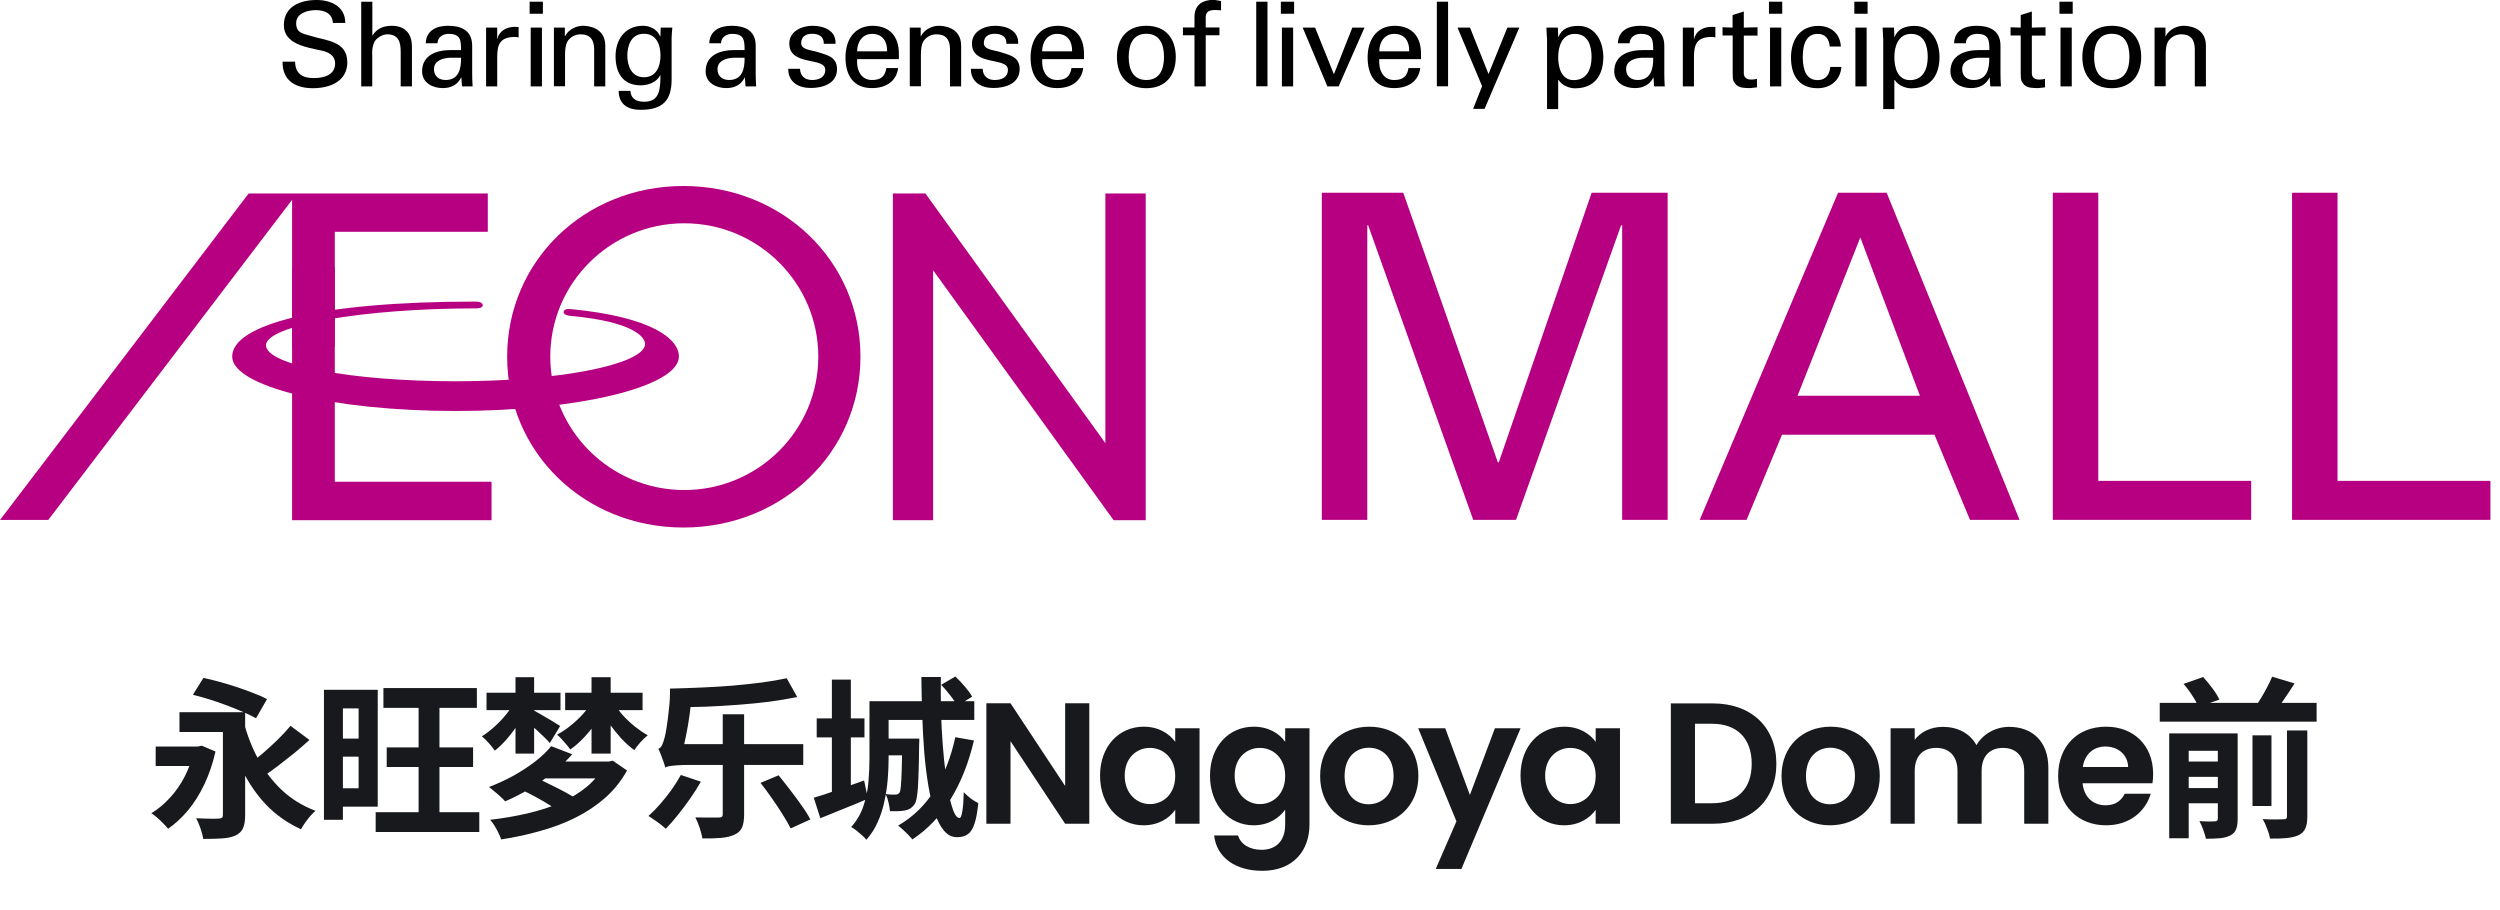<svg width="261" height="95" viewBox="0 0 261 95" fill="none" xmlns="http://www.w3.org/2000/svg">
<g clip-path="url(#clip0_4538_27357)">
<path d="M169.331 23.522H169.241L158.272 54.273H153.804L142.835 23.522H142.745V54.273H137.998V20.119H146.499L156.373 48.268H156.474L166.17 20.119H174.1V54.273H169.353V23.522H169.331Z" fill="#B60081"/>
<path d="M177.451 54.273L191.895 20.119H196.966L210.839 54.273H205.668L201.959 45.387H186.041L182.344 54.273H177.451ZM187.661 41.317H200.44L194.218 24.79L187.661 41.317Z" fill="#B60081"/>
<path d="M214.313 54.273V20.119H219.061V50.203H235.023V54.273H214.313Z" fill="#B60081"/>
<path d="M239.291 54.273V20.119H244.038V50.203H260V54.273H239.291Z" fill="#B60081"/>
<path d="M0 54.284H5.038L30.495 20.864V54.307H51.317V50.292H34.952V24.201H50.926V20.197H25.96L0 54.284Z" fill="#B60081"/>
<path d="M115.401 20.197V46.266L96.612 20.197H93.217V54.307H97.417V28.215L116.261 54.307H119.612V20.197H115.401Z" fill="#B60081"/>
<path d="M71.345 19.419C61.024 19.419 52.947 27.248 52.947 37.246C52.947 47.245 61.024 55.074 71.345 55.074C81.666 55.074 89.832 47.245 89.832 37.246C89.832 27.248 81.711 19.419 71.345 19.419ZM71.434 51.159C63.716 51.159 57.449 44.92 57.449 37.235C57.449 29.55 63.716 23.311 71.434 23.311C79.153 23.311 85.431 29.55 85.431 37.235C85.431 44.92 79.164 51.159 71.434 51.159Z" fill="#B60081"/>
<path d="M59.594 32.986C66.174 33.575 67.492 35.255 67.335 36.044C66.933 38.069 58.466 39.804 47.564 39.804C36.661 39.804 27.77 38.113 27.77 36.044C27.77 33.976 37.913 32.197 49.552 32.197C49.552 32.197 50.401 32.241 50.401 31.874C50.379 31.44 49.586 31.485 49.586 31.485C33.087 31.485 24.24 33.931 24.24 37.223C24.24 40.337 34.684 42.907 47.575 42.907C60.465 42.907 70.876 40.349 70.876 37.223C70.876 35.422 68.151 33.086 59.527 32.263C59.527 32.263 58.879 32.185 58.846 32.563C58.801 32.942 59.617 32.986 59.617 32.986H59.594Z" fill="#B60081"/>
<path d="M34.952 27.882H30.495V36.234H34.952V27.882Z" fill="#B60081"/>
<path d="M30.808 6.439C30.83 7.685 31.556 8.152 32.752 8.152C33.757 8.152 34.986 7.863 34.986 6.628C34.986 5.772 34.271 5.416 33.533 5.272C32.07 4.949 29.635 4.627 29.635 2.636C29.635 0.645 31.389 0 33.053 0C34.561 0 36.047 0.678 36.047 2.391H34.751C34.706 1.401 33.869 1.057 32.986 1.057C32.104 1.057 30.92 1.379 30.92 2.425C30.92 3.47 31.634 3.492 32.405 3.737C34.036 4.26 36.259 4.26 36.259 6.495C36.259 8.497 34.449 9.209 32.662 9.209C30.875 9.209 29.456 8.43 29.501 6.439H30.797H30.808Z" fill="black"/>
<path d="M37.711 9.02V0.178H38.873V3.693H38.895C39.342 3.003 40.001 2.692 40.895 2.692C42.503 2.692 43.006 3.759 43.006 4.86V9.02H41.833V5.383C41.833 4.304 41.554 3.615 40.459 3.581C39.99 3.57 39.275 3.926 39.063 4.438C38.795 5.072 38.862 5.517 38.862 5.861V9.02H37.7H37.711Z" fill="black"/>
<path d="M48.133 5.227C48.133 4.159 48.066 3.536 46.826 3.536C46.234 3.536 45.687 3.881 45.676 4.515H44.447C44.503 3.169 45.564 2.691 46.782 2.691C47.999 2.691 49.295 3.069 49.295 4.782V7.718C49.295 7.985 49.306 8.496 49.34 9.019H48.558C48.446 9.019 48.234 9.075 48.223 8.93C48.2 8.652 48.178 8.374 48.167 8.096H48.144C47.765 8.863 47.072 9.197 46.223 9.197C45.151 9.197 44.067 8.641 44.067 7.451C44.067 5.727 45.609 5.227 47.061 5.227H48.122H48.133ZM46.971 6.027C46.257 6.061 45.307 6.317 45.307 7.217C45.307 7.974 45.832 8.352 46.525 8.352C47.899 8.352 48.156 7.162 48.133 6.027H46.971Z" fill="black"/>
<path d="M51.909 9.02H50.747V2.881H51.909V4.071H51.931C52.099 3.225 52.892 2.803 53.741 2.803C53.886 2.803 54.009 2.814 54.143 2.814V3.915C53.986 3.859 53.797 3.859 53.64 3.859C52.166 3.904 51.909 4.693 51.909 5.984V9.031V9.02Z" fill="black"/>
<path d="M55.293 0.178H56.678V1.435H55.293V0.178ZM55.405 9.02V2.881H56.578V9.02H55.405Z" fill="black"/>
<path d="M58.968 3.781H58.991C59.382 3.013 60.242 2.691 60.856 2.691C61.281 2.691 63.191 2.802 63.191 4.771V9.019H62.029V5.149C62.029 4.137 61.593 3.581 60.61 3.581C60.61 3.581 59.974 3.547 59.482 4.037C59.315 4.203 58.991 4.481 58.991 5.671V9.008H57.829V2.88H58.968V3.781Z" fill="black"/>
<path d="M68.988 2.88H70.195C70.161 3.247 70.116 3.614 70.116 3.981V8.296C70.116 10.543 69.133 11.466 66.877 11.466C65.548 11.466 64.598 10.899 64.587 9.486H65.816C65.86 10.309 66.43 10.621 67.257 10.621C68.921 10.621 68.921 9.253 68.955 7.862H68.921C68.552 8.596 67.659 8.908 66.888 8.908C65.011 8.908 64.263 7.584 64.263 5.861C64.263 4.137 65.257 2.691 67.123 2.691C67.726 2.691 68.385 2.936 68.765 3.503C68.787 3.525 68.944 3.881 68.944 3.792L68.977 2.869L68.988 2.88ZM67.223 8.063C68.486 8.063 68.955 6.984 68.955 5.794C68.955 4.604 68.486 3.525 67.223 3.525C65.86 3.525 65.492 4.826 65.492 5.794C65.492 6.761 65.86 8.063 67.223 8.063Z" fill="black"/>
<path d="M77.734 5.227C77.734 4.159 77.668 3.536 76.428 3.536C75.835 3.536 75.288 3.881 75.277 4.515H74.048C74.104 3.169 75.165 2.691 76.383 2.691C77.6 2.691 78.896 3.069 78.896 4.782V7.718C78.896 7.985 78.907 8.496 78.941 9.019H78.159C78.047 9.019 77.835 9.075 77.824 8.93C77.802 8.652 77.779 8.374 77.768 8.096H77.746C77.366 8.863 76.673 9.197 75.824 9.197C74.752 9.197 73.668 8.641 73.668 7.451C73.668 5.727 75.21 5.227 76.662 5.227H77.723H77.734ZM76.573 6.027C75.858 6.061 74.908 6.317 74.908 7.217C74.908 7.974 75.433 8.352 76.126 8.352C77.5 8.352 77.757 7.162 77.734 6.027H76.573Z" fill="black"/>
<path d="M84.828 2.691C86 2.691 87.307 3.18 87.229 4.57H86C86.045 3.792 85.442 3.525 84.772 3.525C84.146 3.525 83.643 3.814 83.643 4.504C83.643 5.193 84.705 5.238 85.14 5.371C86.19 5.716 87.385 5.838 87.385 7.217C87.385 8.719 85.911 9.186 84.649 9.186C83.386 9.186 82.281 8.596 82.292 7.184H83.52C83.543 7.94 84.057 8.352 84.772 8.352C85.487 8.352 86.157 8.085 86.157 7.284C86.157 5.916 82.403 6.939 82.403 4.548C82.403 3.258 83.71 2.691 84.828 2.691Z" fill="black"/>
<path d="M89.485 6.161C89.396 7.24 89.843 8.352 91.038 8.352C91.943 8.352 92.401 7.996 92.535 7.106H93.764C93.585 8.496 92.501 9.197 91.027 9.197C89.05 9.197 88.268 7.807 88.268 5.994C88.268 4.181 89.173 2.691 91.127 2.691C92.971 2.724 93.842 3.892 93.842 5.594V6.172H89.497L89.485 6.161ZM92.613 5.36C92.635 4.337 92.166 3.536 91.038 3.536C90.066 3.536 89.485 4.359 89.485 5.36H92.613Z" fill="black"/>
<path d="M96.121 3.781H96.143C96.534 3.013 97.394 2.691 98.009 2.691C98.433 2.691 100.343 2.802 100.343 4.771V9.019H99.181V5.149C99.181 4.137 98.746 3.581 97.763 3.581C97.763 3.581 97.126 3.547 96.635 4.037C96.467 4.203 96.143 4.481 96.143 5.671V9.008H94.981V2.88H96.121V3.781Z" fill="black"/>
<path d="M103.895 2.691C105.068 2.691 106.375 3.18 106.297 4.57H105.068C105.113 3.792 104.51 3.525 103.84 3.525C103.214 3.525 102.711 3.814 102.711 4.504C102.711 5.193 103.773 5.238 104.208 5.371C105.258 5.716 106.453 5.838 106.453 7.217C106.453 8.719 104.979 9.186 103.717 9.186C102.454 9.186 101.349 8.596 101.36 7.184H102.589C102.611 7.94 103.125 8.352 103.84 8.352C104.555 8.352 105.225 8.085 105.225 7.284C105.225 5.916 101.471 6.939 101.471 4.548C101.471 3.258 102.778 2.691 103.895 2.691Z" fill="black"/>
<path d="M108.81 6.161C108.721 7.24 109.168 8.352 110.363 8.352C111.268 8.352 111.726 7.996 111.86 7.106H113.089C112.899 8.496 111.826 9.197 110.352 9.197C108.375 9.197 107.593 7.807 107.593 5.994C107.593 4.181 108.498 2.691 110.452 2.691C112.295 2.724 113.167 3.892 113.167 5.594V6.172H108.822L108.81 6.161ZM111.927 5.36C111.949 4.337 111.48 3.536 110.352 3.536C109.38 3.536 108.799 4.359 108.799 5.36H111.916H111.927Z" fill="black"/>
<path d="M122.751 5.95C122.751 7.862 121.701 9.208 119.679 9.208C117.657 9.208 116.607 7.862 116.607 5.95C116.607 4.037 117.646 2.691 119.679 2.691C121.712 2.691 122.751 4.037 122.751 5.95ZM119.679 8.352C121.064 8.352 121.522 7.251 121.522 5.938C121.522 4.626 121.064 3.525 119.679 3.525C118.294 3.525 117.836 4.626 117.836 5.938C117.836 7.251 118.294 8.352 119.679 8.352Z" fill="black"/>
<path d="M124.705 9.02V3.682H123.499V2.87H124.705V1.691C124.739 0.345 125.767 -0.011 126.638 -0.011C126.917 -0.011 127.196 0.067 127.476 0.112V1.079C127.275 1.068 127.085 1.046 126.884 1.046C126.225 1.046 125.845 1.213 125.878 1.891V2.87H127.308V3.682H125.878V9.02H124.705Z" fill="black"/>
<path d="M131.151 9.02V0.178H132.324V9.009H131.151V9.02Z" fill="black"/>
<path d="M133.72 0.178H135.105V1.435H133.72V0.178ZM133.831 9.02V2.881H135.004V9.02H133.831Z" fill="black"/>
<path d="M138.579 9.019L135.999 2.88H137.294L139.26 7.752L141.182 2.88H142.455L139.752 9.019H138.59H138.579Z" fill="black"/>
<path d="M143.997 6.161C143.907 7.24 144.354 8.352 145.549 8.352C146.454 8.352 146.912 7.996 147.046 7.106H148.275C148.096 8.496 147.013 9.197 145.538 9.197C143.561 9.197 142.779 7.807 142.779 5.994C142.779 4.181 143.684 2.691 145.639 2.691C147.482 2.724 148.353 3.892 148.353 5.594V6.172H144.008L143.997 6.161ZM147.124 5.36C147.147 4.337 146.678 3.536 145.549 3.536C144.578 3.536 143.997 4.359 143.997 5.36H147.113H147.124Z" fill="black"/>
<path d="M150.006 9.02V0.178H151.179V9.009H150.006V9.02Z" fill="black"/>
<path d="M154.988 11.366H153.793L154.731 8.997L152.162 2.88H153.469L155.402 7.729L157.368 2.88H158.619L154.988 11.366Z" fill="black"/>
<path d="M161.501 3.983C161.49 3.616 161.467 3.249 161.445 2.882H162.64L162.674 3.86H162.696C163.053 2.982 163.824 2.704 164.796 2.704C166.527 2.704 167.387 4.294 167.387 5.962C167.387 7.63 166.65 9.221 164.427 9.221C163.925 9.221 163.109 8.976 162.707 8.342H162.674V11.389H161.512V3.983H161.501ZM164.416 3.538C163.087 3.538 162.674 4.839 162.674 5.951C162.674 7.063 163.009 8.364 164.304 8.364C165.734 8.364 166.159 7.108 166.159 5.951C166.159 4.794 165.812 3.538 164.416 3.538Z" fill="black"/>
<path d="M172.593 5.227C172.593 4.159 172.526 3.536 171.286 3.536C170.694 3.536 170.146 3.881 170.135 4.515H168.906C168.962 3.169 170.024 2.691 171.241 2.691C172.459 2.691 173.754 3.069 173.754 4.782V7.718C173.754 7.985 173.766 8.496 173.799 9.019H173.017C172.905 9.019 172.693 9.075 172.682 8.93C172.66 8.652 172.637 8.374 172.626 8.096H172.604C172.224 8.863 171.531 9.197 170.683 9.197C169.61 9.197 168.527 8.641 168.527 7.451C168.527 5.727 170.068 5.227 171.52 5.227H172.582H172.593ZM171.42 6.027C170.705 6.061 169.767 6.317 169.767 7.217C169.767 7.974 170.292 8.352 170.984 8.352C172.358 8.352 172.615 7.162 172.593 6.027H171.42Z" fill="black"/>
<path d="M176.849 9.02H175.687V2.881H176.849V4.071H176.871C177.039 3.225 177.832 2.803 178.681 2.803C178.826 2.803 178.949 2.814 179.083 2.814V3.915C178.926 3.859 178.736 3.859 178.58 3.859C177.106 3.904 176.849 4.693 176.849 5.984V9.031V9.02Z" fill="black"/>
<path d="M180.881 2.881V1.568L182.054 1.201V2.881L183.484 2.847V3.715H182.054V7.663C182.054 8.108 182.4 8.308 182.814 8.308C182.992 8.308 183.238 8.286 183.428 8.23V9.12C183.16 9.131 182.903 9.198 182.635 9.198C182.367 9.198 182.132 9.186 181.853 9.142C181.674 9.109 181.361 9.008 181.16 8.742C180.948 8.452 180.892 8.419 180.892 7.607V3.704H179.831V2.847L180.892 2.881H180.881Z" fill="black"/>
<path d="M184.679 0.178H186.064V1.435H184.679V0.178ZM184.791 9.02V2.881H185.963V9.02H184.791Z" fill="black"/>
<path d="M191.024 4.85C190.957 4.083 190.588 3.538 189.761 3.538C188.644 3.538 188.209 4.505 188.209 5.951C188.209 7.397 188.633 8.364 189.761 8.364C190.532 8.364 191.013 7.864 191.08 6.985H192.241C192.141 8.364 191.113 9.21 189.75 9.21C187.773 9.21 186.98 7.82 186.98 6.007C186.98 4.194 187.885 2.704 189.84 2.704C191.147 2.704 192.13 3.527 192.185 4.861H191.024V4.85Z" fill="black"/>
<path d="M193.593 0.178H194.978V1.435H193.593V0.178ZM193.704 9.02V2.881H194.877V9.02H193.704Z" fill="black"/>
<path d="M196.598 3.983C196.586 3.616 196.564 3.249 196.542 2.882H197.737L197.771 3.86H197.793C198.15 2.982 198.921 2.704 199.893 2.704C201.624 2.704 202.484 4.294 202.484 5.962C202.484 7.63 201.747 9.221 199.524 9.221C199.022 9.221 198.206 8.976 197.804 8.342H197.771V11.389H196.609V3.983H196.598ZM199.513 3.538C198.184 3.538 197.771 4.839 197.771 5.951C197.771 7.063 198.106 8.364 199.401 8.364C200.831 8.364 201.256 7.108 201.256 5.951C201.256 4.794 200.909 3.538 199.513 3.538Z" fill="black"/>
<path d="M207.69 5.227C207.69 4.159 207.623 3.536 206.383 3.536C205.791 3.536 205.243 3.881 205.232 4.515H204.004C204.059 3.169 205.121 2.691 206.338 2.691C207.556 2.691 208.851 3.069 208.851 4.782V7.718C208.851 7.985 208.863 8.496 208.896 9.019H208.114C208.002 9.019 207.79 9.075 207.779 8.93C207.757 8.652 207.734 8.374 207.723 8.096H207.701C207.321 8.863 206.629 9.197 205.78 9.197C204.707 9.197 203.624 8.641 203.624 7.451C203.624 5.727 205.165 5.227 206.617 5.227H207.679H207.69ZM206.517 6.027C205.802 6.061 204.852 6.317 204.852 7.217C204.852 7.974 205.377 8.352 206.07 8.352C207.444 8.352 207.701 7.162 207.679 6.027H206.506H206.517Z" fill="black"/>
<path d="M210.963 2.881V1.568L212.124 1.201V2.881L213.554 2.847V3.715H212.124V7.663C212.124 8.108 212.471 8.308 212.884 8.308C213.074 8.308 213.308 8.286 213.498 8.23V9.12C213.23 9.131 212.973 9.198 212.705 9.198C212.437 9.198 212.203 9.186 211.923 9.142C211.733 9.109 211.432 9.008 211.231 8.742C211.019 8.452 210.963 8.419 210.963 7.607V3.704H209.902V2.847L210.963 2.881Z" fill="black"/>
<path d="M215.006 0.178H216.391V1.435H215.006V0.178ZM215.118 9.02V2.881H216.291V9.02H215.118Z" fill="black"/>
<path d="M223.54 5.95C223.54 7.862 222.49 9.208 220.469 9.208C218.447 9.208 217.397 7.862 217.397 5.95C217.397 4.037 218.436 2.691 220.469 2.691C222.502 2.691 223.54 4.037 223.54 5.95ZM220.469 8.352C221.854 8.352 222.312 7.251 222.312 5.938C222.312 4.626 221.854 3.525 220.469 3.525C219.083 3.525 218.625 4.626 218.625 5.938C218.625 7.251 219.083 8.352 220.469 8.352Z" fill="black"/>
<path d="M226.076 3.781H226.098C226.489 3.013 227.349 2.691 227.964 2.691C228.388 2.691 230.298 2.802 230.298 4.771V9.019H229.137V5.149C229.137 4.137 228.701 3.581 227.718 3.581C227.718 3.581 227.081 3.547 226.59 4.037C226.422 4.203 226.098 4.481 226.098 5.671V9.008H224.937V2.88H226.076V3.781Z" fill="black"/>
</g>
<path d="M16.252 77.936H21.058V79.97H16.252V77.936ZM18.736 74.354H24.568V76.424H18.736V74.354ZM25.378 75.146C25.75 76.598 26.266 77.948 26.926 79.196C27.586 80.432 28.414 81.524 29.41 82.472C30.406 83.408 31.582 84.134 32.938 84.65C32.782 84.782 32.602 84.962 32.398 85.19C32.206 85.418 32.02 85.658 31.84 85.91C31.672 86.15 31.534 86.372 31.426 86.576C29.998 85.916 28.78 85.058 27.772 84.002C26.764 82.934 25.918 81.692 25.234 80.276C24.562 78.848 24.004 77.276 23.56 75.56L25.378 75.146ZM30.328 75.776L32.308 77.252C31.804 77.708 31.27 78.17 30.706 78.638C30.142 79.094 29.584 79.532 29.032 79.952C28.48 80.372 27.958 80.744 27.466 81.068L25.954 79.808C26.434 79.472 26.938 79.076 27.466 78.62C27.994 78.164 28.51 77.69 29.014 77.198C29.518 76.706 29.956 76.232 30.328 75.776ZM23.272 74.354H25.594V85.1C25.594 85.676 25.522 86.126 25.378 86.45C25.234 86.786 24.97 87.044 24.586 87.224C24.214 87.392 23.752 87.494 23.2 87.53C22.648 87.566 21.988 87.584 21.22 87.584C21.172 87.272 21.076 86.906 20.932 86.486C20.788 86.066 20.638 85.712 20.482 85.424C20.782 85.436 21.094 85.448 21.418 85.46C21.742 85.472 22.03 85.478 22.282 85.478C22.546 85.466 22.732 85.46 22.84 85.46C23.008 85.448 23.122 85.418 23.182 85.37C23.242 85.31 23.272 85.208 23.272 85.064V74.354ZM20.14 72.536L21.238 70.772C21.754 70.88 22.318 71.018 22.93 71.186C23.542 71.354 24.154 71.54 24.766 71.744C25.378 71.948 25.954 72.158 26.494 72.374C27.046 72.578 27.508 72.782 27.88 72.986L26.728 74.984C26.368 74.78 25.924 74.564 25.396 74.336C24.88 74.108 24.316 73.88 23.704 73.652C23.104 73.424 22.498 73.214 21.886 73.022C21.274 72.83 20.692 72.668 20.14 72.536ZM20.248 77.936H20.68L21.058 77.846L22.498 78.458C22.21 79.718 21.82 80.864 21.328 81.896C20.836 82.928 20.266 83.834 19.618 84.614C18.97 85.382 18.28 86.018 17.548 86.522C17.428 86.366 17.266 86.186 17.062 85.982C16.858 85.766 16.642 85.562 16.414 85.37C16.186 85.166 15.982 85.01 15.802 84.902C16.51 84.47 17.158 83.93 17.746 83.282C18.346 82.634 18.862 81.89 19.294 81.05C19.726 80.21 20.044 79.31 20.248 78.35V77.936ZM40.03 71.834H49.786V73.904H40.03V71.834ZM40.372 78.026H49.39V80.078H40.372V78.026ZM39.22 84.794H50.038V86.864H39.22V84.794ZM43.702 72.896H45.88V85.838H43.702V72.896ZM34.9 72.014H39.436V84.218H34.9V82.292H37.438V73.958H34.9V72.014ZM34.972 77.108H38.446V78.998H34.972V77.108ZM33.82 72.014H35.8V85.586H33.82V72.014ZM54.448 82.454L56.176 81.302C56.608 81.494 57.082 81.722 57.598 81.986C58.126 82.238 58.63 82.496 59.11 82.76C59.602 83.024 60.01 83.276 60.334 83.516L58.498 84.794C58.21 84.566 57.832 84.314 57.364 84.038C56.908 83.75 56.422 83.468 55.906 83.192C55.402 82.916 54.916 82.67 54.448 82.454ZM57.094 79.502H63.844V81.266H55.312L57.094 79.502ZM50.794 72.32H58.516V74.138H50.794V72.32ZM53.818 70.7H55.762V78.674H53.818V70.7ZM59.002 72.32H67.084V74.138H59.002V72.32ZM61.756 70.7H63.754V78.674H61.756V70.7ZM64.042 73.328C64.294 73.76 64.612 74.198 64.996 74.642C65.392 75.074 65.818 75.476 66.274 75.848C66.73 76.208 67.18 76.514 67.624 76.766C67.396 76.946 67.144 77.186 66.868 77.486C66.604 77.786 66.388 78.062 66.22 78.314C65.776 77.99 65.326 77.588 64.87 77.108C64.426 76.616 64.006 76.094 63.61 75.542C63.226 74.978 62.896 74.42 62.62 73.868L64.042 73.328ZM55.744 74.174C55.876 74.246 56.068 74.354 56.32 74.498C56.584 74.642 56.86 74.804 57.148 74.984C57.448 75.152 57.718 75.314 57.958 75.47C58.198 75.614 58.372 75.722 58.48 75.794L57.4 77.576C57.268 77.408 57.088 77.216 56.86 77C56.644 76.784 56.404 76.556 56.14 76.316C55.888 76.076 55.642 75.854 55.402 75.65C55.174 75.446 54.976 75.278 54.808 75.146L55.744 74.174ZM53.746 73.256L55.114 73.76C54.862 74.336 54.544 74.912 54.16 75.488C53.788 76.064 53.386 76.604 52.954 77.108C52.534 77.6 52.102 78.02 51.658 78.368C51.502 78.14 51.292 77.876 51.028 77.576C50.764 77.276 50.524 77.042 50.308 76.874C50.728 76.61 51.154 76.286 51.586 75.902C52.03 75.506 52.438 75.08 52.81 74.624C53.194 74.156 53.506 73.7 53.746 73.256ZM61.81 73.256L63.214 73.778C62.938 74.342 62.602 74.906 62.206 75.47C61.81 76.034 61.384 76.556 60.928 77.036C60.472 77.516 60.01 77.918 59.542 78.242C59.374 78.014 59.152 77.744 58.876 77.432C58.612 77.12 58.372 76.874 58.156 76.694C58.624 76.454 59.086 76.148 59.542 75.776C60.01 75.404 60.442 75.002 60.838 74.57C61.234 74.126 61.558 73.688 61.81 73.256ZM57.544 77.9L59.74 78.746C59.164 79.406 58.492 80.042 57.724 80.654C56.968 81.266 56.164 81.83 55.312 82.346C54.46 82.85 53.602 83.288 52.738 83.66C52.606 83.504 52.438 83.336 52.234 83.156C52.03 82.964 51.82 82.784 51.604 82.616C51.4 82.436 51.214 82.286 51.046 82.166C51.898 81.842 52.744 81.452 53.584 80.996C54.424 80.528 55.186 80.03 55.87 79.502C56.566 78.962 57.124 78.428 57.544 77.9ZM63.106 79.502H63.574L63.97 79.412L65.464 80.438C64.864 81.518 64.108 82.466 63.196 83.282C62.284 84.086 61.252 84.776 60.1 85.352C58.948 85.928 57.712 86.396 56.392 86.756C55.084 87.128 53.728 87.422 52.324 87.638C52.264 87.446 52.168 87.218 52.036 86.954C51.916 86.702 51.778 86.45 51.622 86.198C51.466 85.946 51.316 85.742 51.172 85.586C52.528 85.43 53.824 85.208 55.06 84.92C56.308 84.632 57.46 84.26 58.516 83.804C59.572 83.336 60.49 82.778 61.27 82.13C62.05 81.482 62.662 80.726 63.106 79.862V79.502ZM75.454 74.57H77.686V85.028C77.686 85.604 77.614 86.054 77.47 86.378C77.326 86.714 77.068 86.966 76.696 87.134C76.312 87.314 75.844 87.428 75.292 87.476C74.74 87.524 74.086 87.542 73.33 87.53C73.282 87.218 73.186 86.846 73.042 86.414C72.898 85.994 72.748 85.634 72.592 85.334C72.928 85.346 73.258 85.352 73.582 85.352C73.906 85.352 74.2 85.352 74.464 85.352C74.728 85.352 74.914 85.352 75.022 85.352C75.178 85.352 75.286 85.328 75.346 85.28C75.418 85.232 75.454 85.136 75.454 84.992V74.57ZM82.132 70.808L83.23 72.77C82.342 72.95 81.376 73.112 80.332 73.256C79.288 73.388 78.202 73.496 77.074 73.58C75.958 73.664 74.836 73.73 73.708 73.778C72.592 73.814 71.512 73.832 70.468 73.832C70.444 73.544 70.378 73.214 70.27 72.842C70.162 72.458 70.054 72.14 69.946 71.888C71.014 71.864 72.1 71.828 73.204 71.78C74.308 71.732 75.394 71.666 76.462 71.582C77.53 71.486 78.544 71.378 79.504 71.258C80.476 71.126 81.352 70.976 82.132 70.808ZM71.08 80.906L73.168 81.608C72.844 82.184 72.472 82.772 72.052 83.372C71.632 83.972 71.2 84.548 70.756 85.1C70.324 85.64 69.91 86.114 69.514 86.522C69.37 86.39 69.19 86.24 68.974 86.072C68.758 85.904 68.53 85.742 68.29 85.586C68.062 85.418 67.864 85.286 67.696 85.19C68.104 84.83 68.512 84.416 68.92 83.948C69.34 83.468 69.736 82.97 70.108 82.454C70.48 81.926 70.804 81.41 71.08 80.906ZM79.396 81.734L81.286 80.942C81.67 81.41 82.072 81.92 82.492 82.472C82.924 83.024 83.326 83.57 83.698 84.11C84.082 84.638 84.382 85.118 84.598 85.55L82.546 86.486C82.342 86.078 82.066 85.598 81.718 85.046C81.37 84.482 80.992 83.912 80.584 83.336C80.176 82.748 79.78 82.214 79.396 81.734ZM69.46 80.15C69.424 79.994 69.364 79.796 69.28 79.556C69.196 79.316 69.106 79.07 69.01 78.818C68.914 78.566 68.824 78.35 68.74 78.17C68.896 78.11 69.022 77.984 69.118 77.792C69.214 77.588 69.304 77.324 69.388 77C69.448 76.784 69.52 76.412 69.604 75.884C69.688 75.344 69.766 74.72 69.838 74.012C69.922 73.304 69.958 72.596 69.946 71.888L72.178 72.284C72.166 73.028 72.106 73.796 71.998 74.588C71.89 75.38 71.758 76.148 71.602 76.892C71.458 77.624 71.308 78.284 71.152 78.872V78.908C71.152 78.908 71.068 78.95 70.9 79.034C70.732 79.118 70.534 79.226 70.306 79.358C70.078 79.49 69.88 79.628 69.712 79.772C69.544 79.904 69.46 80.03 69.46 80.15ZM69.46 80.15V78.458L70.774 77.684H83.86V79.862H71.728C71.38 79.862 71.038 79.874 70.702 79.898C70.378 79.922 70.102 79.952 69.874 79.988C69.658 80.024 69.52 80.078 69.46 80.15ZM85.264 75.002H90.25V76.982H85.264V75.002ZM86.848 70.952H88.828V83.03H86.848V70.952ZM84.958 83.282C85.63 83.09 86.434 82.826 87.37 82.49C88.306 82.154 89.254 81.818 90.214 81.482L90.61 83.39C89.77 83.75 88.912 84.104 88.036 84.452C87.172 84.8 86.374 85.124 85.642 85.424L84.958 83.282ZM91.672 73.202H101.716V75.164H91.672V73.202ZM91.978 77.108H94.948V78.854H91.978V77.108ZM90.772 73.202H92.77V79.214C92.77 79.874 92.74 80.582 92.68 81.338C92.62 82.094 92.506 82.856 92.338 83.624C92.182 84.392 91.948 85.124 91.636 85.82C91.336 86.504 90.94 87.122 90.448 87.674C90.352 87.542 90.202 87.386 89.998 87.206C89.806 87.038 89.608 86.87 89.404 86.702C89.2 86.546 89.02 86.426 88.864 86.342C89.452 85.682 89.878 84.95 90.142 84.146C90.418 83.33 90.592 82.496 90.664 81.644C90.736 80.78 90.772 79.964 90.772 79.196V73.202ZM94.192 77.108H95.974C95.974 77.108 95.974 77.198 95.974 77.378C95.974 77.558 95.968 77.708 95.956 77.828C95.944 79.172 95.92 80.27 95.884 81.122C95.86 81.962 95.812 82.61 95.74 83.066C95.68 83.51 95.59 83.816 95.47 83.984C95.326 84.176 95.176 84.32 95.02 84.416C94.864 84.512 94.678 84.578 94.462 84.614C94.282 84.65 94.054 84.674 93.778 84.686C93.514 84.686 93.226 84.686 92.914 84.686C92.89 84.398 92.836 84.086 92.752 83.75C92.68 83.414 92.578 83.132 92.446 82.904C92.674 82.928 92.878 82.946 93.058 82.958C93.238 82.958 93.376 82.958 93.472 82.958C93.664 82.958 93.808 82.892 93.904 82.76C93.976 82.652 94.024 82.424 94.048 82.076C94.084 81.716 94.114 81.164 94.138 80.42C94.162 79.676 94.18 78.68 94.192 77.432V77.108ZM96.19 70.682H98.224C98.212 71.906 98.218 73.118 98.242 74.318C98.278 75.506 98.338 76.652 98.422 77.756C98.506 78.848 98.608 79.856 98.728 80.78C98.848 81.704 98.98 82.514 99.124 83.21C99.28 83.906 99.442 84.446 99.61 84.83C99.79 85.214 99.976 85.406 100.168 85.406C100.288 85.406 100.384 85.19 100.456 84.758C100.54 84.314 100.594 83.63 100.618 82.706C100.822 82.922 101.062 83.138 101.338 83.354C101.626 83.57 101.89 83.732 102.13 83.84C102.046 84.764 101.914 85.484 101.734 86C101.566 86.528 101.332 86.894 101.032 87.098C100.744 87.302 100.366 87.404 99.898 87.404C99.394 87.404 98.95 87.182 98.566 86.738C98.182 86.294 97.858 85.67 97.594 84.866C97.33 84.062 97.108 83.132 96.928 82.076C96.748 81.008 96.604 79.85 96.496 78.602C96.4 77.342 96.328 76.046 96.28 74.714C96.232 73.37 96.202 72.026 96.19 70.682ZM98.26 71.492L99.736 70.628C100.072 70.94 100.408 71.294 100.744 71.69C101.08 72.086 101.332 72.434 101.5 72.734L99.916 73.688C99.772 73.376 99.538 73.016 99.214 72.608C98.89 72.188 98.572 71.816 98.26 71.492ZM99.736 76.964L101.68 77.306C101.128 79.646 100.318 81.686 99.25 83.426C98.194 85.166 96.862 86.57 95.254 87.638C95.158 87.518 95.02 87.362 94.84 87.17C94.66 86.99 94.474 86.81 94.282 86.63C94.09 86.45 93.916 86.306 93.76 86.198C95.344 85.274 96.622 84.026 97.594 82.454C98.566 80.882 99.28 79.052 99.736 76.964ZM111.202 73.418H113.722V86H111.202L105.496 77.378V86H102.976V73.418H105.496L111.202 82.058V73.418ZM114.845 80.978C114.845 77.864 116.861 75.866 119.399 75.866C121.001 75.866 122.099 76.622 122.693 77.45V76.028H125.231V86H122.693V84.542C122.099 85.406 120.965 86.162 119.381 86.162C116.861 86.162 114.845 84.092 114.845 80.978ZM122.693 81.014C122.693 79.124 121.433 78.08 120.047 78.08C118.697 78.08 117.419 79.088 117.419 80.978C117.419 82.868 118.697 83.948 120.047 83.948C121.433 83.948 122.693 82.904 122.693 81.014ZM126.324 80.978C126.324 77.864 128.34 75.866 130.878 75.866C132.444 75.866 133.578 76.586 134.172 77.45V76.028H136.71V86.072C136.71 88.772 135.054 90.914 131.778 90.914C128.97 90.914 127.008 89.51 126.756 87.224H129.258C129.51 88.124 130.446 88.718 131.706 88.718C133.092 88.718 134.172 87.926 134.172 86.072V84.524C133.578 85.388 132.444 86.162 130.878 86.162C128.34 86.162 126.324 84.092 126.324 80.978ZM134.172 81.014C134.172 79.124 132.912 78.08 131.526 78.08C130.176 78.08 128.898 79.088 128.898 80.978C128.898 82.868 130.176 83.948 131.526 83.948C132.912 83.948 134.172 82.904 134.172 81.014ZM148.081 81.014C148.081 84.146 145.777 86.162 142.879 86.162C139.999 86.162 137.821 84.146 137.821 81.014C137.821 77.864 140.071 75.866 142.951 75.866C145.831 75.866 148.081 77.864 148.081 81.014ZM140.377 81.014C140.377 82.994 141.529 83.966 142.879 83.966C144.211 83.966 145.489 82.994 145.489 81.014C145.489 79.016 144.247 78.062 142.915 78.062C141.583 78.062 140.377 79.016 140.377 81.014ZM153.457 82.994L156.067 76.028H158.749L152.575 90.716H149.893L152.053 85.748L148.057 76.028H150.883L153.457 82.994ZM158.74 80.978C158.74 77.864 160.756 75.866 163.294 75.866C164.896 75.866 165.994 76.622 166.588 77.45V76.028H169.126V86H166.588V84.542C165.994 85.406 164.86 86.162 163.276 86.162C160.756 86.162 158.74 84.092 158.74 80.978ZM166.588 81.014C166.588 79.124 165.328 78.08 163.942 78.08C162.592 78.08 161.314 79.088 161.314 80.978C161.314 82.868 162.592 83.948 163.942 83.948C165.328 83.948 166.588 82.904 166.588 81.014ZM178.828 73.436C182.842 73.436 185.452 75.92 185.452 79.736C185.452 83.534 182.842 86 178.828 86H174.436V73.436H178.828ZM176.956 83.858H178.738C181.384 83.858 182.878 82.346 182.878 79.736C182.878 77.126 181.384 75.56 178.738 75.56H176.956V83.858ZM196.249 81.014C196.249 84.146 193.945 86.162 191.047 86.162C188.167 86.162 185.989 84.146 185.989 81.014C185.989 77.864 188.239 75.866 191.119 75.866C193.999 75.866 196.249 77.864 196.249 81.014ZM188.545 81.014C188.545 82.994 189.697 83.966 191.047 83.966C192.379 83.966 193.657 82.994 193.657 81.014C193.657 79.016 192.415 78.062 191.083 78.062C189.751 78.062 188.545 79.016 188.545 81.014ZM211.327 86V80.492C211.327 78.908 210.445 78.08 209.113 78.08C207.763 78.08 206.881 78.908 206.881 80.492V86H204.361V80.492C204.361 78.908 203.479 78.08 202.147 78.08C200.779 78.08 199.897 78.908 199.897 80.492V86H197.377V76.028H199.897V77.234C200.527 76.406 201.589 75.884 202.831 75.884C204.379 75.884 205.657 76.55 206.341 77.792C206.989 76.658 208.303 75.884 209.761 75.884C212.155 75.884 213.847 77.396 213.847 80.15V86H211.327ZM219.802 77.936C218.596 77.936 217.642 78.71 217.444 80.078H222.178C222.142 78.764 221.098 77.936 219.802 77.936ZM224.536 82.868C223.996 84.704 222.34 86.162 219.874 86.162C216.976 86.162 214.87 84.146 214.87 81.014C214.87 77.864 216.922 75.866 219.874 75.866C222.754 75.866 224.788 77.828 224.788 80.798C224.788 81.122 224.77 81.446 224.716 81.77H217.426C217.552 83.246 218.56 84.074 219.82 84.074C220.9 84.074 221.494 83.534 221.818 82.868H224.536ZM225.476 73.382H241.856V75.344H225.476V73.382ZM227.618 79.502H232.28V81.104H227.618V79.502ZM227.618 82.274H232.28V83.858H227.618V82.274ZM235.16 76.766H237.14V84.146H235.16V76.766ZM231.542 76.568H233.612V85.496C233.612 85.94 233.558 86.3 233.45 86.576C233.342 86.852 233.138 87.068 232.838 87.224C232.526 87.38 232.16 87.476 231.74 87.512C231.332 87.548 230.852 87.566 230.3 87.566C230.24 87.29 230.144 86.972 230.012 86.612C229.892 86.264 229.76 85.97 229.616 85.73C229.94 85.742 230.264 85.754 230.588 85.766C230.912 85.766 231.128 85.76 231.236 85.748C231.344 85.748 231.422 85.724 231.47 85.676C231.518 85.628 231.542 85.556 231.542 85.46V76.568ZM238.76 76.262H240.884V85.244C240.884 85.772 240.818 86.18 240.686 86.468C240.566 86.768 240.332 87.008 239.984 87.188C239.636 87.344 239.216 87.446 238.724 87.494C238.232 87.542 237.656 87.56 236.996 87.548C236.948 87.26 236.846 86.918 236.69 86.522C236.546 86.126 236.39 85.79 236.222 85.514C236.69 85.538 237.128 85.55 237.536 85.55C237.956 85.55 238.238 85.544 238.382 85.532C238.526 85.532 238.622 85.514 238.67 85.478C238.73 85.43 238.76 85.346 238.76 85.226V76.262ZM227.96 71.402L230.012 70.682C230.336 71.042 230.66 71.438 230.984 71.87C231.308 72.302 231.548 72.692 231.704 73.04L229.508 73.796C229.388 73.472 229.178 73.082 228.878 72.626C228.59 72.17 228.284 71.762 227.96 71.402ZM237.212 70.646L239.552 71.348C239.192 71.924 238.82 72.488 238.436 73.04C238.064 73.58 237.716 74.048 237.392 74.444L235.448 73.778C235.664 73.49 235.88 73.166 236.096 72.806C236.312 72.446 236.516 72.08 236.708 71.708C236.912 71.324 237.08 70.97 237.212 70.646ZM226.466 76.568H232.136V78.386H228.5V87.512H226.466V76.568Z" fill="#17191C"/>
<defs>
<clipPath id="clip0_4538_27357">
<rect width="260" height="55.074" fill="white"/>
</clipPath>
</defs>
</svg>
